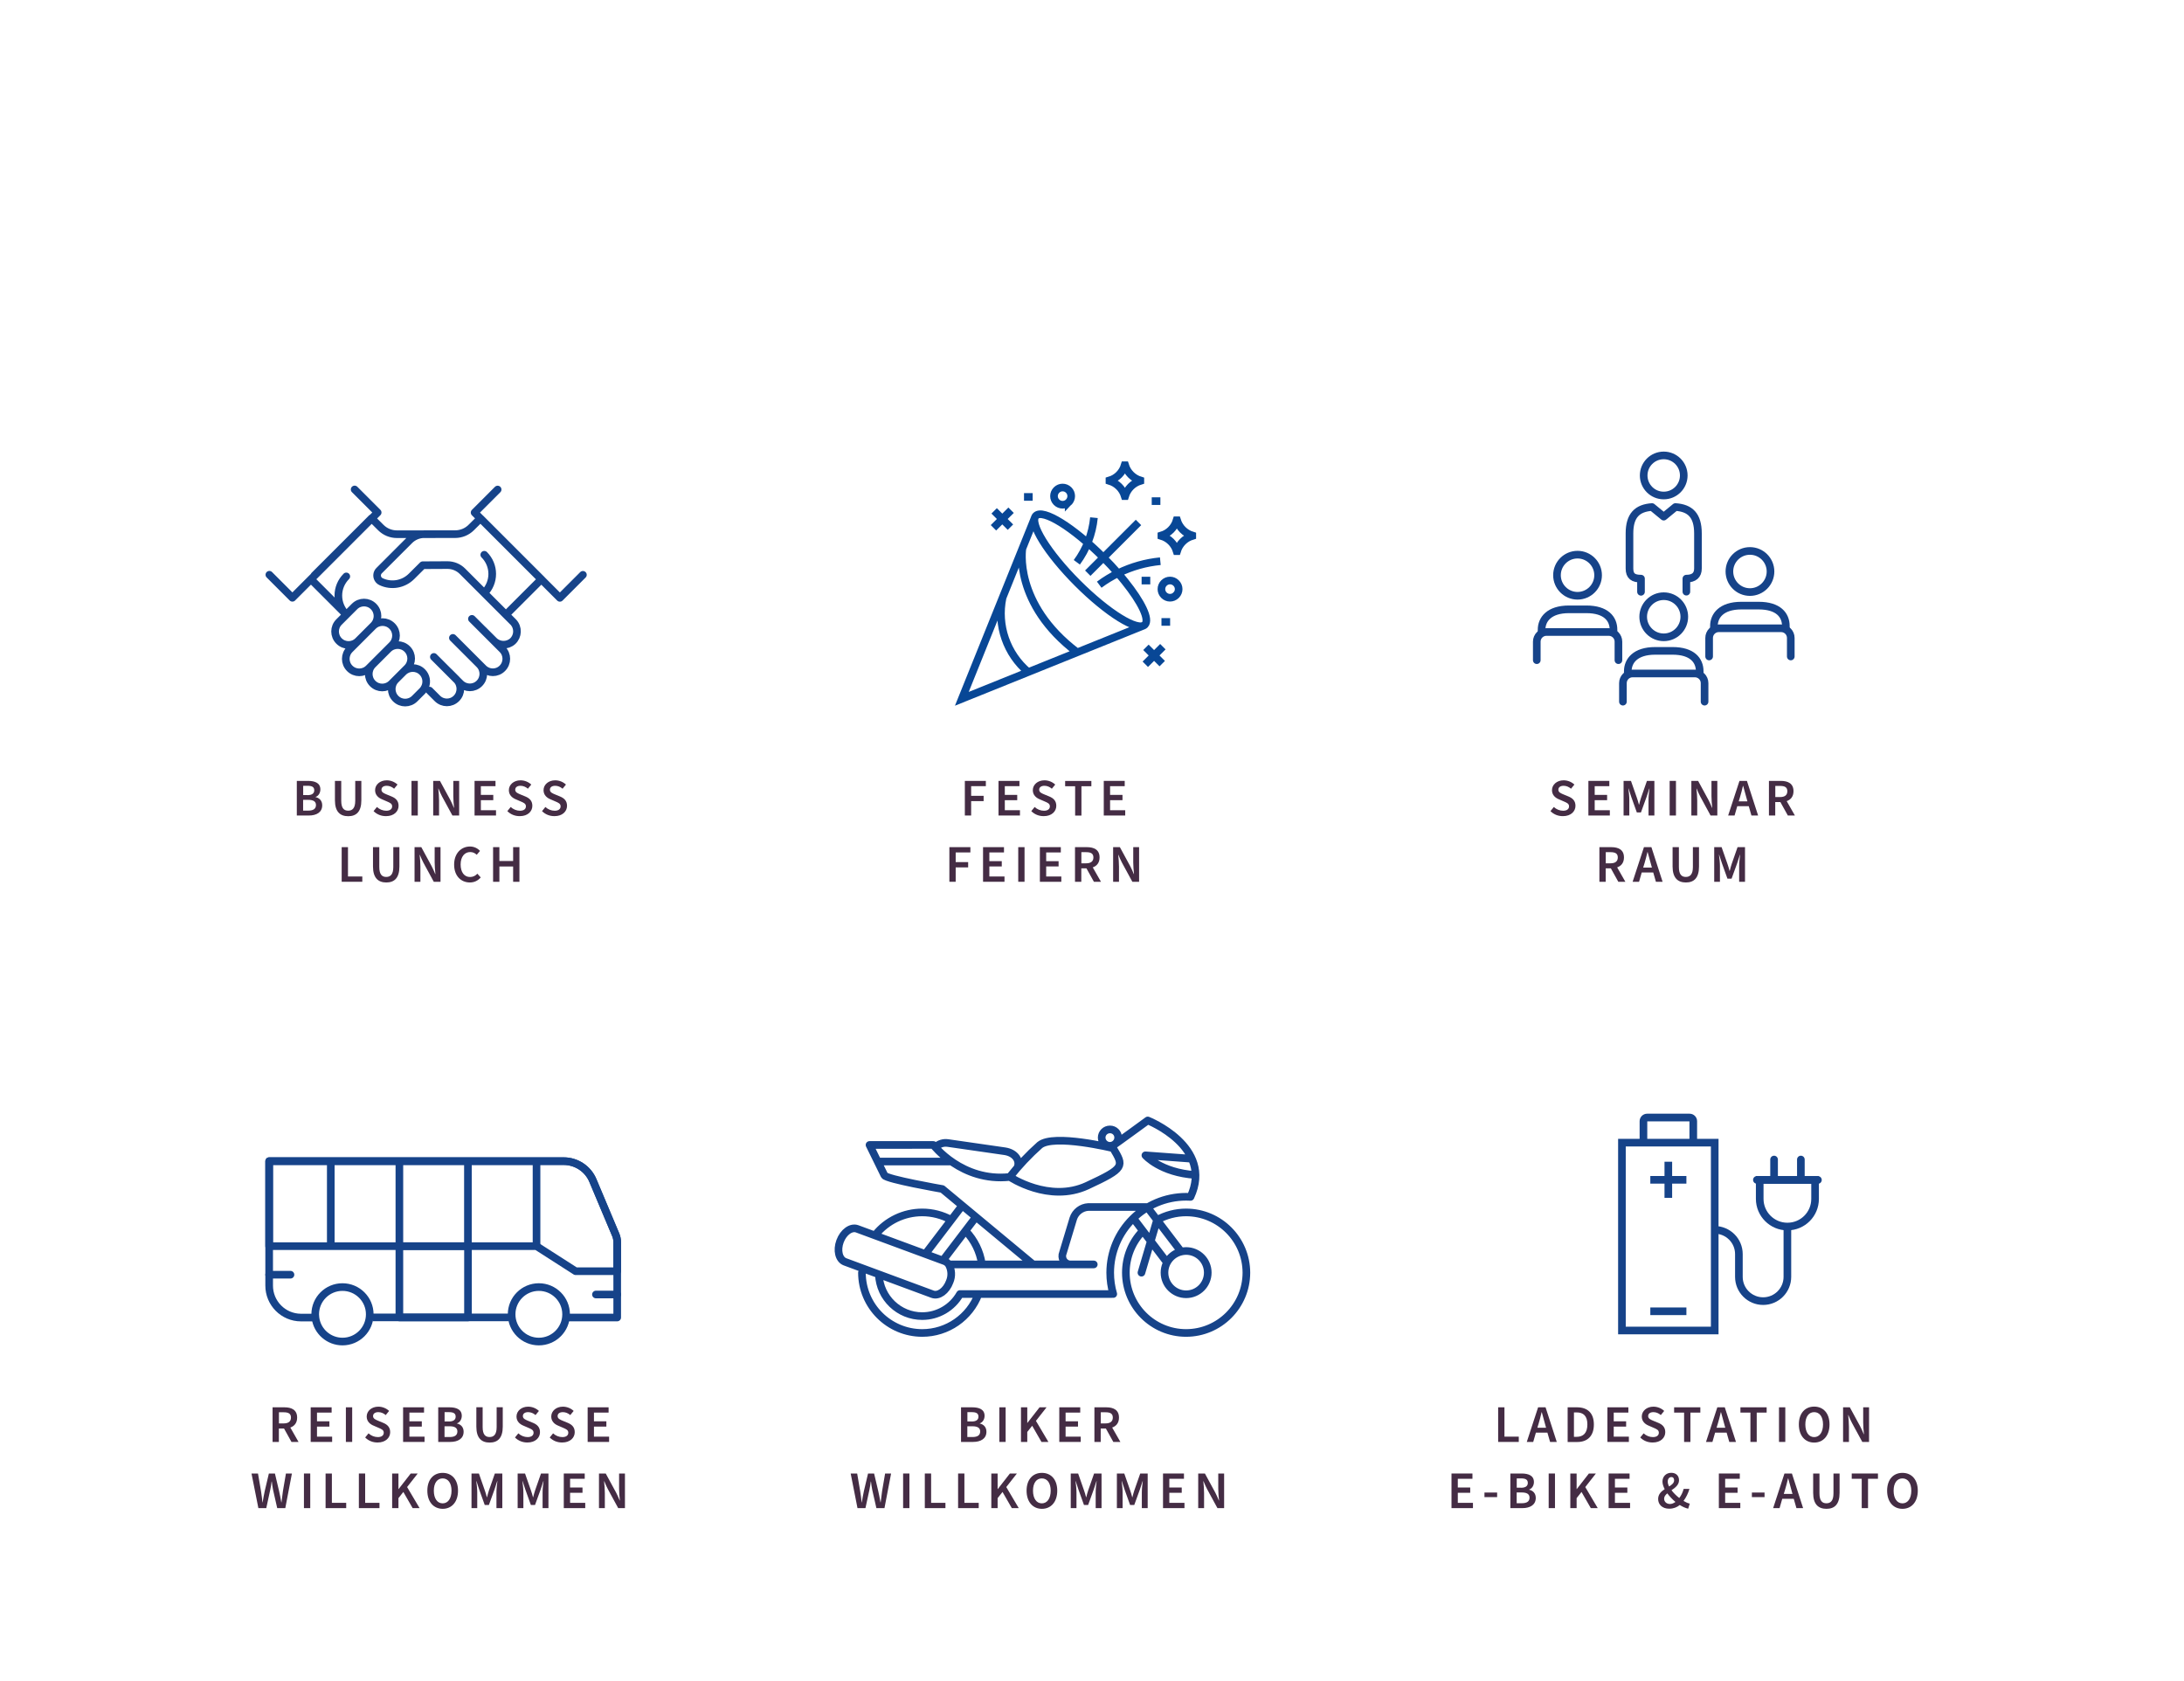 <svg xmlns="http://www.w3.org/2000/svg" xmlns:xlink="http://www.w3.org/1999/xlink" id="Ebene_1" x="0px" y="0px" viewBox="0 0 3431.8 2641.7" style="enable-background:new 0 0 3431.8 2641.7;" xml:space="preserve"><style type="text/css">	.st0{fill:none;stroke:#164389;stroke-width:12;stroke-linecap:round;stroke-linejoin:round;}	.st1{fill:none;stroke:#164389;stroke-width:12;stroke-linejoin:round;}	.st2{fill:none;stroke:#164389;stroke-width:12;stroke-linecap:round;}	.st3{fill:none;stroke:#164389;stroke-width:12;stroke-linecap:square;}	.st4{fill:none;stroke:#164389;stroke-width:12;}	.st5{fill:none;stroke:#084796;stroke-width:12;}	.st6{enable-background:new    ;}	.st7{fill:#442C44;}</style><g id="Gruppe_4222" transform="translate(1058 1698)">	<path id="Pfad_3533" class="st0" d="M686.5,105c11.7-8,59-42.6,59-42.6s104.1,41.2,67.2,120.1 M528.6,151.2  c-75.5,8.2-120-50.3-120-50.3H308.3c0,0,18,36.8,23.4,47.7c3.1,6.2,91,21.5,91,21.5l141,117.1 M452.1,335.1h237.3 M691.1,106  c0,0-93.3-22.9-115.3-4.9c-17.1,15.2-32.9,32-47.1,50c0,0,61.7,41.6,121.7,13.8C710.2,137.1,708,134.5,691.1,106L691.1,106z   M805.8,267.5c18.8,0,34,15.2,34,34s-15.2,34-34,34s-34-15.3-34-34S787,267.6,805.8,267.5L805.8,267.5z M691.3,335.1  c-3.2-10.9-4.8-22.1-4.8-33.5c0.1-65.8,53.4-119.2,119.3-119.3c2.3,0,4.6,0.1,6.9,0.2 M735.6,301.6l24.5-82.9  c14-7.7,29.7-11.8,45.7-11.8c52.3,0.1,94.6,42.4,94.7,94.7c-0.1,52.3-42.4,94.6-94.7,94.7c-52.3,0-94.6-42.4-94.7-94.7  c0-24.2,9.2-47.4,25.9-64.9 M775.8,285.6l-53-69.6 M798,268.5L745.1,199 M323,304.8c1.7,36.4,31.7,65,68.1,65  c24.6,0,47.3-13.3,59.4-34.7 M484.7,287.2c-2.9-19-11.6-36.6-24.8-50.6 M296.4,301.6c0.1,52.3,42.4,94.6,94.7,94.7  c39.4,0,74.6-24.4,88.5-61.2 M436.8,218.7c-14-7.7-29.7-11.8-45.7-11.8c-28.5,0-55.5,12.8-73.4,35 M425.5,279.8l46.7-61.3   M398.9,268.4l51.1-67.1 M435.3,288.6h193.3 M426.4,283.5l-137.5-50.8l0,0c-9.6-3.5-21.6,5.2-26.9,19.5  c-5.3,14.3-1.8,28.7,7.8,32.3l0,0l27,10l110.5,40.9c9.6,3.5,21.6-5.2,26.9-19.5c3.8-8.8,3.3-18.9-1.4-27.3  C431.2,286.3,429,284.5,426.4,283.5L426.4,283.5z M412.3,103.9c5.2-4.9,12.3-7.1,19.3-6l89.5,12.9c15.9,2.5,24.5,14.4,19.5,26   M699,89.3c0,7.1-5.8,12.9-12.9,13l0,0c-7.1,0-12.9-5.8-13-12.9c0-7.2,5.8-12.9,13-12.9C693.2,76.4,699,82.1,699,89.3L699,89.3  L699,89.3z M323,126.9h112.4 M660.7,288.6h-35.8c-7.2,0.4-13.3-5.2-13.7-12.3c-0.1-2,0.2-4,1-5.8l16.3-54  c3.4-10.3,12.8-17.5,23.6-18.1h93 M812.7,122.4l-70.9-5.2c0,0,23.5,27.2,78.8,30.9"></path></g><g id="Gruppe_4231" transform="translate(0 30.066)">	<g id="Gruppe_4223" transform="translate(935.938 1675.932)">		<path id="Pfad_3535" class="st1" d="M-31.4,291.3h65.3v-45.7c0-4-0.8-7.9-2.3-11.5L-4.2,149c-7.7-18.6-25.9-30.7-46-30.7H-513   v133.6h420.1L-31.4,291.3z"></path>	</g>	<g id="Gruppe_4224" transform="translate(945.004 1700.72)">		<path id="Pfad_3536" class="st0" d="M-364,334.2c0,23.7-19.2,42.8-42.8,42.8l0,0c-21.5,0-39.7-15.9-42.5-37.2   c-0.2-1.9-0.4-3.7-0.4-5.6c0-23.7,19.2-42.8,42.8-42.8l0,0C-383.2,291.4-364,310.6-364,334.2L-364,334.2z"></path>	</g>	<g id="Gruppe_4225" transform="translate(983.64 1700.72)">		<path id="Pfad_3537" class="st0" d="M-94.1,334.2c0,23.7-19.2,42.8-42.8,42.8l0,0c-23.7,0-42.8-19.2-42.8-42.8l0,0   c0-23.7,19.2-42.8,42.8-42.8l0,0C-113.3,291.4-94.1,310.6-94.1,334.2L-94.1,334.2z"></path>	</g>	<g id="Gruppe_4226" transform="translate(948.064 1675.932)">		<path id="Pfad_3538" class="st1" d="M-105,251.9V118.3 M-212.8,251.9V118.3 M-320.5,251.9V118.3 M-428.3,251.9V118.3    M-212.8,363.9h-107.7v-112h107.8v112H-212.8z"></path>	</g>	<g id="Gruppe_4227" transform="translate(935.938 1698.288)">		<path id="Pfad_3539" class="st0" d="M0.5,305.5H34 M-513,274.4h33.5"></path>	</g>	<path id="Pfad_3541" class="st1" d="M585.6,2039.8h213.6"></path>	<g id="Gruppe_4230" transform="translate(935.938 1675.932)">		<path id="Pfad_3542" class="st1" d="M-42.3,364h76.2V245.7c0-4-0.8-7.9-2.3-11.5l-35.8-85.1c-7.7-18.6-25.9-30.7-46-30.7H-513   v195.3c-0.1,27.7,22.2,50.3,49.9,50.4h20.8"></path>	</g></g><g id="Gruppe_4239" transform="translate(-229.074 -94.621)">	<g id="Gruppe_4233" transform="translate(1433.026 1685.071)">		<path id="Pfad_3543" class="st2" d="M1218.4-596.6v-4.5c0-16,11.6-32,43-32h27.4c30.8,0,42.6,14.9,42.6,32v4.6 M1274.9-654.4   c17.8,0,32.3-14.5,32.3-32.3s-14.5-32.3-32.3-32.3s-32.3,14.4-32.3,32.3l0,0C1242.6-668.9,1257.1-654.4,1274.9-654.4L1274.9-654.4   L1274.9-654.4z"></path>	</g>	<g id="Gruppe_4234" transform="translate(1432.074 1700.27)">		<path id="Pfad_3544" class="st0" d="M1211.8-568.4v-29.1c0-8.4,6.8-15.2,15.2-15.2l0,0h97.9c8.4,0,15.2,6.8,15.2,15.2l0,0v29.1"></path>	</g>	<g id="Gruppe_4235" transform="translate(1466.94 1684.342)">		<path id="Pfad_3545" class="st2" d="M1455.3-601.7v-4.5c0-16,11.6-32,43-32h27.4c30.8,0,42.6,14.9,42.6,32v4.6 M1511.9-659.5   c17.8,0,32.3-14.5,32.3-32.3s-14.4-32.3-32.3-32.3l0,0c-17.8,0-32.3,14.4-32.3,32.2l0,0C1479.6-674,1494-659.5,1511.9-659.5   C1511.8-659.5,1511.8-659.5,1511.9-659.5L1511.9-659.5z"></path>	</g>	<g id="Gruppe_4236" transform="translate(1465.988 1699.542)">		<path id="Pfad_3546" class="st0" d="M1448.7-573.5v-29.1c0-8.4,6.8-15.2,15.2-15.2l0,0h97.9c8.4,0,15.2,6.8,15.2,15.2l0,0v29.1"></path>	</g>	<g id="Gruppe_4237" transform="translate(1449.983 1693.24)">		<path id="Pfad_3547" class="st2" d="M1336.9-539.5v-4.5c0-16,11.6-32,43-32h27.4c30.8,0,42.6,14.9,42.6,32v4.5 M1393.4-597.3   c17.8,0,32.3-14.4,32.3-32.3l0,0c0-17.8-14.4-32.3-32.3-32.3c-17.8,0-32.3,14.5-32.3,32.3S1375.6-597.3,1393.4-597.3L1393.4-597.3   L1393.4-597.3z"></path>	</g>	<g id="Gruppe_4238" transform="translate(1449.031 1665.54)">		<path id="Pfad_3548" class="st0" d="M1330.2-468.5v-29.1c0-8.4,6.8-15.2,15.2-15.2l0,0h97.9c8.4,0,15.2,6.8,15.2,15.2v29.1    M1358.6-641.1v-20.7c-11.8,0-18.1-3.7-18.1-15.9v-55.1c0-28.4,12.3-39.9,35.4-41.5l18.4,15.1l18.4-15.1   c23.2,1.5,35.4,13.1,35.4,41.5v55.1c0,10.5-6.2,15.9-18.2,15.9v20.5 M1425.8-823.9c0,17.4-14.1,31.5-31.5,31.5   s-31.5-14.1-31.5-31.5l0,0c0-17.4,14.1-31.5,31.5-31.5l0,0C1411.7-855.4,1425.8-841.3,1425.8-823.9L1425.8-823.9L1425.8-823.9z"></path>	</g></g><g id="Gruppe_4257" transform="translate(938.03 2266.646)">	<g>		<g id="Gruppe_4256_00000155832537124536995290000015991574894406470588_" transform="translate(0 -689.646)">			<g id="Gruppe_4255_00000010282183151673946020000000242096854408056254_" transform="translate(0.626 0.626)">				<path id="Pfad_3553_00000033363602863257435750000018137596580512860307_" class="st0" d="M-354.9-763.2l-89.8,89.7      M-255.2-738.3h-59.7c-9.5,0-18.6-3.7-25.3-10.4l-14.7-14.6 M-515.4-674.6l36.2,36.2l134-134l-36.2-36.2 M-263.7-492.6     l12.3,12.3c8.3,8.3,21.6,8.3,29.9,0l0,0c8.3-8.3,8.3-21.7,0-29.9l-11.9-11.9 M-256.9-545.5l41.6,41.6c8.3,8.3,21.6,8.3,29.9,0     c8.3-8.3,8.3-21.7,0-29.9l-24.3-24.3 M-227-575.4l47.8,47.8c8.3,8.3,21.7,8.3,29.9,0c8.3-8.3,8.3-21.7,0-29.9l-47.8-47.8      M-287-480c-8.3,8.3-21.7,8.3-29.9,0c-8.3-8.3-8.3-21.6,0-29.9l0,0l11.9-11.9c8.3-8.3,21.7-8.3,29.9,0c6,6,7.8,15,4.6,22.9     c-1.1,2.6-2.6,5-4.6,7L-287-480z M-376-570.5c-8.3,8.3-21.6,8.3-29.9,0l0,0c-8.3-8.3-8.3-21.7,0-29.9l24.3-24.3     c8.3-8.3,21.6-8.3,29.9,0l0,0c8.3,8.3,8.3,21.6,0,29.9l0,0L-376-570.5z M-323.1-503.7c-8.3,8.3-21.6,8.3-29.9,0l0,0     c-8.3-8.3-8.3-21.6,0-29.9l0,0l24.3-24.3c8.3-8.3,21.6-8.3,29.9,0l0,0c8.3,8.3,8.3,21.6,0,29.9l0,0L-323.1-503.7z M-359.2-527.5     c-8.3,8.3-21.6,8.3-29.9,0l0,0c-8.3-8.3-8.3-21.6,0-29.9l0,0l36.6-36.6c8.3-8.3,21.6-8.3,29.9,0l0,0c8.3,8.3,8.3,21.6,0,29.9     l0,0L-359.2-527.5z M-143.7-611.8l55.7-55.7 M-183.7-763.2l96.7,96.7 M-179.7-588l16.9,16.9c8.1,8.2,21.2,8.6,29.8,0.9     c8.5-8,9-21.4,1-29.9c-0.2-0.2-0.3-0.4-0.5-0.5l-79.5-79.5c-6.2-6.2-14.7-9.7-23.5-9.7l-38.9,0.2l-17.6,17.5     c-12.6,12.6-31.8,16-48,8.3c-5.3-2.5-7.6-8.9-5.1-14.2c0.5-1.1,1.2-2.1,2.1-3l47.6-47.6c6.3-6.3,14.7-9.8,23.6-9.8h48.3     c9.5,0,18.6-3.7,25.3-10.4l14.5-14.4 M-177.7-706c8,8,12.5,18.8,12.5,30.1s-4.5,22.1-12.5,30.1 M-22.7-674.5l-36.2,36.2     l-134-134l36.2-36.2 M-394.4-611.9l-55.7-55.7 M-394.5-672c-8,8-12.5,18.8-12.5,30.1s4.5,22.1,12.5,30.1"></path>			</g>		</g>	</g></g><g id="Gruppe_4268">	<path id="Pfad_3549" class="st3" d="M2694.4,2090.4h-145.8v-295.1h145.8V2090.4z M2660.7,1795.3h-78.3v-33.7c0-3.2,2.6-5.8,5.8-5.8  h66.7c3.2,0,5.8,2.6,5.8,5.8V1795.3z M2599.2,2060.2h44.7 M2599.2,1853.7h44.7 M2621.5,1831.3v44.7 M2808.6,1927.1L2808.6,1927.1  c-24,0-43.5-19.5-43.5-43.5l0,0v-29.8l87,0.1v29.8C2852.1,1907.7,2832.7,1927.1,2808.6,1927.1L2808.6,1927.1z"></path>	<g id="Gruppe_4252" transform="translate(1242.969 1705.688)">		<path id="Pfad_3550" class="st2" d="M1613.6,148.2l-95.9-0.1 M1586.8,116.1v30.6 M1544.7,116.1v30.6"></path>	</g>	<g id="Gruppe_4253" transform="translate(1234.678 1718.963)">		<path id="Pfad_3551" class="st4" d="M1573.9,208.8v78.4c0,21-17,38.1-38.1,38.1c-21,0-38.1-17-38.1-38.1v-35.8   c0-21-17-38-38.1-38.1"></path>	</g></g><g id="Gruppe_4267" transform="translate(1081.727 1572)">	<g id="Gruppe_4125" transform="translate(0 0)">		<g>			<g id="Gruppe_4124">				<g id="Gruppe_4123" transform="translate(1.531 0.848)">					<path id="Pfad_3468" class="st5" d="M715.7-591.3c-11.2,11.2-58.5-18.1-105.8-65.4c-47.3-47.3-76.5-94.6-65.4-105.8      c11.2-11.2,58.5,18.1,105.8,65.4c8.5,8.5,16.5,17.1,23.7,25.4c3.7,4.2,7.1,8.4,10.4,12.5C710.5-626.7,723.8-599.4,715.7-591.3z       M543-760.1L428.1-474.9l285.5-115 M523.3-711.3c0,0-15,86.8,86.1,163.4 M492.1-633.6c-9,43.4,6.5,88.2,40.4,116.7 M740-691.1      c-22.8,2.2-45.1,8.5-65.7,18.5c-10.7,5.2-20.8,11.3-30.3,18.4 M635.7-759.5c-2.5,25.4-11.8,49.6-26.9,70.1 M626-672.3      l79.7-79.7 M764.8-637.7c-5.3,5.3-13.8,5.3-19.1,0l0,0c-5.3-5.3-5.3-13.8,0-19.1l0,0c5.3-5.3,13.8-5.3,19.1,0l0,0      C770.1-651.6,770.2-643,764.8-637.7C764.9-637.7,764.8-637.6,764.8-637.7L764.8-637.7z M596-783.8c-5.3,5.3-13.8,5.3-19.1,0      l0,0c-5.3-5.3-5.3-13.8,0-19.1l0,0c5.3-5.3,13.8-5.3,19.1,0l0,0C601.3-797.7,601.3-789.2,596-783.8      C596-783.9,596-783.9,596-783.8z M708.6-818v0.7c-11.5,3.5-20.4,12.4-23.9,23.9h-0.6c-3.5-11.5-12.5-20.4-24-23.9v-0.7      c11.5-3.4,20.5-12.4,23.9-23.9h0.7C688.2-830.5,697.2-821.5,708.6-818z M790.2-731.5v0.7c-11.5,3.5-20.4,12.4-23.9,23.9h-0.6      c-3.5-11.5-12.5-20.4-24-23.9v-0.7c11.5-3.4,20.5-12.4,23.9-23.9h0.7C769.8-744,778.8-735,790.2-731.5z M710.6-660.7h13.6       M726.5-785.5h13.6 M741.8-595.7h13.6 M525.8-792.1h13.6 M717.4-555.8l25.6,25.6 M744-556.8l-27.6,27.6 M478.9-770.2l25.6,25.6       M505.5-771.2l-27.7,27.6"></path>				</g>			</g>		</g>	</g></g><g class="st6">	<path class="st7" d="M2436.3,1274.4l5.3-6.5c3.9,3.7,9.3,5.9,14.6,5.9c6,0,9.3-2.7,9.3-6.9c0-4.3-3.5-5.7-8.4-7.8l-7.4-3.2  c-5.4-2.2-11-6.5-11-14.4c0-8.7,7.7-15.5,18.3-15.5c6.6,0,12.7,2.7,16.9,6.7l-5.3,6.5c-3.4-2.9-7.4-4.6-11.6-4.6  c-5.1,0-8.3,2.3-8.3,6.2c0,4.2,4.1,5.7,8.6,7.6l7.3,3c6.5,2.7,11,6.8,11,14.7c0,8.8-7.3,16.2-19.6,16.2  C2448.4,1282.4,2441.5,1279.6,2436.3,1274.4z"></path>	<path class="st7" d="M2495.9,1226.9h32.9v8.3h-23v13.7h19.5v8.3h-19.5v15.8h23.8v8.3h-33.7V1226.9z"></path>	<path class="st7" d="M2551.1,1226.9h11.7l9.3,26.6c1.2,3.5,2.2,6.7,3.2,10.7h0.3c1-4,1.8-7.2,3-10.7l9.3-26.6h11.7v54.4h-9.2v-24.8  c0-5.2,0.8-12.7,1.5-17.6h-0.3l-4.3,13.2l-8.8,24.3h-6.5l-8.7-24.3l-4.3-13.2h-0.3c0.7,5,1.5,12.5,1.5,17.6v24.8h-9V1226.9z"></path>	<path class="st7" d="M2623.6,1226.9h9.9v54.4h-9.9V1226.9z"></path>	<path class="st7" d="M2657.7,1226.9h10.6l16.3,30c2,3.7,3.8,8,5.6,12.3h0.3c-0.6-5.8-1.2-12.5-1.2-18.5v-23.8h9.2v54.4h-10.6  l-16.3-30c-2-3.7-3.8-8-5.6-12.3h-0.3c0.6,5.7,1.2,12.4,1.2,18.5v23.8h-9.2V1226.9z"></path>	<path class="st7" d="M2733.3,1226.9h11.7l17.6,54.4h-10.5l-4.2-14.6h-18.1l-4.2,14.6h-10.1L2733.3,1226.9z M2732.1,1259.1h13.7  l-1.8-6.5c-1.7-5.7-3.3-12-4.9-17.9h-0.3c-1.4,6-3,12.2-4.7,17.9L2732.1,1259.1z"></path>	<path class="st7" d="M2779.7,1226.9h18.4c11.4,0,20.1,4,20.1,16.2c0,8.2-4.2,13.3-10.7,15.6l12.9,22.6h-11.1l-11.7-21.1h-8.1v21.1  h-9.9V1226.9z M2797.1,1252.3c7.4,0,11.4-3.1,11.4-9.2c0-6.2-4-8.3-11.4-8.3h-7.5v17.5H2797.1z"></path></g><g class="st6">	<path class="st7" d="M2513.3,1331h18.4c11.4,0,20.1,4,20.1,16.2c0,8.2-4.2,13.3-10.7,15.6l12.9,22.6h-11.1l-11.7-21.1h-8.1v21.1  h-9.9V1331z M2530.7,1356.4c7.4,0,11.4-3.1,11.4-9.2c0-6.2-4-8.3-11.4-8.3h-7.5v17.5H2530.7z"></path>	<path class="st7" d="M2583.2,1331h11.7l17.6,54.4H2602l-4.2-14.6h-18.1l-4.2,14.6h-10.1L2583.2,1331z M2582,1363.1h13.7l-1.8-6.5  c-1.7-5.7-3.3-12-4.9-17.9h-0.3c-1.4,6-3,12.2-4.7,17.9L2582,1363.1z"></path>	<path class="st7" d="M2628.2,1361.4V1331h9.9v31.2c0,11.7,4.3,15.6,10.9,15.6c6.6,0,11.1-3.9,11.1-15.6V1331h9.6v30.5  c0,17.9-7.9,25-20.6,25S2628.2,1379.3,2628.2,1361.4z"></path>	<path class="st7" d="M2693.5,1331h11.7l9.3,26.6c1.2,3.5,2.2,6.7,3.2,10.7h0.3c1-4,1.8-7.2,3-10.7l9.3-26.6h11.7v54.4h-9.2v-24.8  c0-5.2,0.8-12.7,1.5-17.6h-0.3l-4.3,13.2l-8.8,24.3h-6.5l-8.7-24.3l-4.3-13.2h-0.3c0.7,5,1.5,12.5,1.5,17.6v24.8h-9V1331z"></path></g><g class="st6">	<path class="st7" d="M1516.1,1226.9h33v8.3H1526v15.2h19.6v8.3H1526v22.6h-9.9V1226.9z"></path>	<path class="st7" d="M1569,1226.9h32.9v8.3h-23v13.7h19.5v8.3h-19.5v15.8h23.8v8.3H1569V1226.9z"></path>	<path class="st7" d="M1620.5,1274.4l5.3-6.5c3.9,3.7,9.3,5.9,14.6,5.9c6,0,9.3-2.7,9.3-6.9c0-4.3-3.5-5.7-8.4-7.8l-7.4-3.2  c-5.4-2.2-11-6.5-11-14.4c0-8.7,7.7-15.5,18.3-15.5c6.6,0,12.7,2.7,16.9,6.7l-5.3,6.5c-3.4-2.9-7.4-4.6-11.6-4.6  c-5.1,0-8.3,2.3-8.3,6.2c0,4.2,4.1,5.7,8.6,7.6l7.3,3c6.5,2.7,11,6.8,11,14.7c0,8.8-7.3,16.2-19.6,16.2  C1632.7,1282.4,1625.7,1279.6,1620.5,1274.4z"></path>	<path class="st7" d="M1689.3,1235.3h-15.6v-8.3h41.2v8.3h-15.6v46.1h-9.9V1235.3z"></path>	<path class="st7" d="M1734.4,1226.9h32.9v8.3h-23v13.7h19.5v8.3h-19.5v15.8h23.8v8.3h-33.7V1226.9z"></path></g><g class="st6">	<path class="st7" d="M1491.8,1331h33v8.3h-23.1v15.2h19.6v8.3h-19.6v22.6h-9.9V1331z"></path>	<path class="st7" d="M1544.7,1331h32.9v8.3h-23v13.7h19.5v8.3h-19.5v15.8h23.8v8.3h-33.7V1331z"></path>	<path class="st7" d="M1600,1331h9.9v54.4h-9.9V1331z"></path>	<path class="st7" d="M1634,1331h32.9v8.3h-23v13.7h19.5v8.3h-19.5v15.8h23.8v8.3H1634V1331z"></path>	<path class="st7" d="M1689.3,1331h18.4c11.4,0,20.1,4,20.1,16.2c0,8.2-4.2,13.3-10.7,15.6l12.9,22.6h-11.1l-11.7-21.1h-8.1v21.1  h-9.9V1331z M1706.7,1356.4c7.4,0,11.4-3.1,11.4-9.2c0-6.2-4-8.3-11.4-8.3h-7.5v17.5H1706.7z"></path>	<path class="st7" d="M1749.1,1331h10.6l16.3,30c2,3.7,3.8,8,5.6,12.3h0.3c-0.6-5.8-1.2-12.5-1.2-18.5V1331h9.2v54.4h-10.6l-16.3-30  c-2-3.7-3.8-8-5.6-12.3h-0.3c0.6,5.7,1.2,12.4,1.2,18.5v23.8h-9.2V1331z"></path></g><g class="st6">	<path class="st7" d="M466.4,1226.9h17.5c11.2,0,19.5,3.4,19.5,13.4c0,5.2-2.8,10.2-7.5,11.8v0.3c6,1.3,10.4,5.6,10.4,12.9  c0,10.9-9,16-21,16h-18.9V1226.9z M483.1,1249.3c7.4,0,10.7-2.9,10.7-7.6c0-5.2-3.5-7.1-10.5-7.1h-6.9v14.6H483.1z M484.3,1273.6  c7.9,0,12.2-2.7,12.2-8.8c0-5.6-4.2-8.1-12.2-8.1h-8v16.9H484.3z"></path>	<path class="st7" d="M526.3,1257.4v-30.5h9.9v31.2c0,11.7,4.3,15.6,10.9,15.6s11.1-3.9,11.1-15.6v-31.2h9.6v30.5  c0,17.9-7.9,25-20.6,25C534.4,1282.4,526.3,1275.3,526.3,1257.4z"></path>	<path class="st7" d="M587,1274.4l5.3-6.5c3.9,3.7,9.3,5.9,14.6,5.9c6,0,9.3-2.7,9.3-6.9c0-4.3-3.5-5.7-8.4-7.8l-7.4-3.2  c-5.4-2.2-11-6.5-11-14.4c0-8.7,7.7-15.5,18.3-15.5c6.6,0,12.7,2.7,16.9,6.7l-5.3,6.5c-3.4-2.9-7.4-4.6-11.6-4.6  c-5.1,0-8.3,2.3-8.3,6.2c0,4.2,4.1,5.7,8.6,7.6l7.3,3c6.5,2.7,11,6.8,11,14.7c0,8.8-7.3,16.2-19.6,16.2  C599.2,1282.4,592.2,1279.6,587,1274.4z"></path>	<path class="st7" d="M646.6,1226.9h9.9v54.4h-9.9V1226.9z"></path>	<path class="st7" d="M680.7,1226.9h10.6l16.3,30c2,3.7,3.8,8,5.6,12.3h0.3c-0.6-5.8-1.2-12.5-1.2-18.5v-23.8h9.2v54.4h-10.6  l-16.3-30c-2-3.7-3.8-8-5.6-12.3h-0.3c0.6,5.7,1.2,12.4,1.2,18.5v23.8h-9.2V1226.9z"></path>	<path class="st7" d="M745.7,1226.9h32.9v8.3h-23v13.7h19.5v8.3h-19.5v15.8h23.8v8.3h-33.7V1226.9z"></path>	<path class="st7" d="M797.2,1274.4l5.3-6.5c3.9,3.7,9.3,5.9,14.6,5.9c6,0,9.3-2.7,9.3-6.9c0-4.3-3.5-5.7-8.4-7.8l-7.4-3.2  c-5.4-2.2-11-6.5-11-14.4c0-8.7,7.7-15.5,18.3-15.5c6.6,0,12.7,2.7,16.9,6.7l-5.3,6.5c-3.4-2.9-7.4-4.6-11.6-4.6  c-5.1,0-8.3,2.3-8.3,6.2c0,4.2,4.1,5.7,8.6,7.6l7.3,3c6.5,2.7,11,6.8,11,14.7c0,8.8-7.3,16.2-19.6,16.2  C809.3,1282.4,802.4,1279.6,797.2,1274.4z"></path>	<path class="st7" d="M851.7,1274.4l5.3-6.5c3.9,3.7,9.3,5.9,14.6,5.9c6,0,9.3-2.7,9.3-6.9c0-4.3-3.5-5.7-8.4-7.8l-7.4-3.2  c-5.4-2.2-11-6.5-11-14.4c0-8.7,7.7-15.5,18.3-15.5c6.6,0,12.7,2.7,16.9,6.7l-5.3,6.5c-3.4-2.9-7.4-4.6-11.6-4.6  c-5.1,0-8.3,2.3-8.3,6.2c0,4.2,4.1,5.7,8.6,7.6l7.3,3c6.5,2.7,11,6.8,11,14.7c0,8.8-7.3,16.2-19.6,16.2  C863.9,1282.4,856.9,1279.6,851.7,1274.4z"></path></g><g class="st6">	<path class="st7" d="M536.9,1331h9.9v46.1h22.5v8.3h-32.4V1331z"></path>	<path class="st7" d="M586.1,1361.4V1331h9.9v31.2c0,11.7,4.3,15.6,10.9,15.6s11.1-3.9,11.1-15.6V1331h9.6v30.5  c0,17.9-7.9,25-20.6,25S586.1,1379.3,586.1,1361.4z"></path>	<path class="st7" d="M651.4,1331H662l16.3,30c2,3.7,3.8,8,5.6,12.3h0.3c-0.6-5.8-1.2-12.5-1.2-18.5V1331h9.2v54.4h-10.6l-16.3-30  c-2-3.7-3.8-8-5.6-12.3h-0.3c0.6,5.7,1.2,12.4,1.2,18.5v23.8h-9.2V1331z"></path>	<path class="st7" d="M713.6,1358.4c0-17.8,11.2-28.4,25-28.4c6.8,0,12.3,3.2,15.7,6.9l-5.2,6.1c-2.8-2.7-6.1-4.3-10.3-4.3  c-8.7,0-15,7.3-15,19.5c0,12.2,5.7,19.7,14.8,19.7c4.7,0,8.5-1.9,11.5-5.2l5.3,5.9c-4.6,5.2-10.2,7.9-17.2,7.9  C724.5,1386.4,713.6,1376.4,713.6,1358.4z"></path>	<path class="st7" d="M774.8,1331h9.9v21.8h21.6V1331h9.9v54.4h-9.9v-24h-21.6v24h-9.9V1331z"></path></g><g class="st6">	<path class="st7" d="M2354.1,2211.1h9.9v46.1h22.5v8.3h-32.4V2211.1z"></path>	<path class="st7" d="M2416.9,2211.1h11.7l17.6,54.4h-10.5l-4.2-14.6h-18.1l-4.2,14.6h-10.1L2416.9,2211.1z M2415.7,2243.2h13.7  l-1.8-6.5c-1.7-5.7-3.3-12-4.9-17.9h-0.3c-1.4,6-3,12.2-4.7,17.9L2415.7,2243.2z"></path>	<path class="st7" d="M2463.3,2211.1h14.6c16.6,0,26.6,8.9,26.6,27c0,18.1-10,27.5-26.1,27.5h-15.1V2211.1z M2477.2,2257.5  c10.8,0,17.1-6.1,17.1-19.5c0-13.3-6.2-18.9-17.1-18.9h-4v38.4H2477.2z"></path>	<path class="st7" d="M2525.8,2211.1h32.9v8.3h-23v13.7h19.5v8.3h-19.5v15.8h23.8v8.3h-33.7V2211.1z"></path>	<path class="st7" d="M2577.4,2258.5l5.3-6.5c3.9,3.7,9.3,5.9,14.6,5.9c6,0,9.3-2.7,9.3-6.9c0-4.3-3.5-5.7-8.4-7.8l-7.4-3.2  c-5.4-2.2-11-6.5-11-14.4c0-8.7,7.7-15.5,18.3-15.5c6.6,0,12.7,2.7,16.9,6.7l-5.3,6.5c-3.4-2.9-7.4-4.6-11.6-4.6  c-5.1,0-8.3,2.3-8.3,6.2c0,4.2,4.1,5.7,8.6,7.6l7.3,3c6.5,2.7,11,6.8,11,14.7c0,8.8-7.3,16.2-19.6,16.2  C2589.5,2266.5,2582.5,2263.7,2577.4,2258.5z"></path>	<path class="st7" d="M2646.2,2219.4h-15.6v-8.3h41.2v8.3h-15.6v46.1h-9.9V2219.4z"></path>	<path class="st7" d="M2698.5,2211.1h11.7l17.6,54.4h-10.5l-4.2-14.6h-18.1l-4.2,14.6h-10.1L2698.5,2211.1z M2697.3,2243.2h13.7  l-1.8-6.5c-1.7-5.7-3.3-12-4.9-17.9h-0.3c-1.4,6-3,12.2-4.7,17.9L2697.3,2243.2z"></path>	<path class="st7" d="M2750.4,2219.4h-15.6v-8.3h41.2v8.3h-15.6v46.1h-9.9V2219.4z"></path>	<path class="st7" d="M2795.4,2211.1h9.9v54.4h-9.9V2211.1z"></path>	<path class="st7" d="M2826.6,2238c0-17.6,9.8-28,24.1-28s24.1,10.4,24.1,28c0,17.6-9.8,28.5-24.1,28.5S2826.6,2255.7,2826.6,2238z   M2864.6,2238c0-12.1-5.5-19.3-13.9-19.3c-8.5,0-13.9,7.2-13.9,19.3c0,12.2,5.4,19.9,13.9,19.9  C2859.1,2257.9,2864.6,2250.2,2864.6,2238z"></path>	<path class="st7" d="M2896.1,2211.1h10.6l16.3,30c2,3.7,3.8,8,5.6,12.3h0.3c-0.6-5.8-1.2-12.5-1.2-18.5v-23.8h9.2v54.4h-10.6  l-16.3-30c-2-3.7-3.8-8-5.6-12.3h-0.3c0.6,5.7,1.2,12.4,1.2,18.5v23.8h-9.2V2211.1z"></path></g><g class="st6">	<path class="st7" d="M2280.8,2315.1h32.9v8.3h-23v13.7h19.5v8.3h-19.5v15.8h23.8v8.3h-33.7V2315.1z"></path>	<path class="st7" d="M2332.6,2345h19.9v7.2h-19.9V2345z"></path>	<path class="st7" d="M2373.3,2315.1h17.5c11.2,0,19.5,3.4,19.5,13.4c0,5.2-2.8,10.2-7.5,11.8v0.3c6,1.3,10.4,5.6,10.4,12.9  c0,10.9-9,16-21,16h-18.9V2315.1z M2390,2337.5c7.4,0,10.7-2.9,10.7-7.6c0-5.2-3.5-7.1-10.5-7.1h-6.9v14.6H2390z M2391.2,2361.8  c7.9,0,12.2-2.7,12.2-8.8c0-5.6-4.2-8.1-12.2-8.1h-8v16.9H2391.2z"></path>	<path class="st7" d="M2433.5,2315.1h9.9v54.4h-9.9V2315.1z"></path>	<path class="st7" d="M2467.5,2315.1h9.9v24.5h0.2l19.1-24.5h11l-16.7,21.3l19.6,33.1h-10.9l-14.6-25.4l-7.7,9.7v15.7h-9.9V2315.1z"></path>	<path class="st7" d="M2527.7,2315.1h32.9v8.3h-23v13.7h19.5v8.3h-19.5v15.8h23.8v8.3h-33.7V2315.1z"></path>	<path class="st7" d="M2605.5,2355.2c0-7.5,4.8-11.9,10.3-15.5c-2.2-4.2-3.5-8.3-3.5-12c0-7.5,5.4-13.7,13.8-13.7  c7.6,0,12.2,4.7,12.2,11.7c0,7.2-5.9,11.7-11.8,15.7c3.3,4.4,7.7,8.7,12.2,12.2c3.1-4,5.4-8.7,6.9-14.3h9.1  c-2,6.8-5.1,13.2-9.3,18.9c3.6,2.1,6.9,3.7,9.8,4.2l-2.5,8c-4.2-1-8.7-2.9-13.2-5.8c-4.4,3.6-9.9,5.8-16.5,5.8  C2611.9,2370.5,2605.5,2363.7,2605.5,2355.2z M2624.1,2363c2.9,0,5.8-1.2,8.6-3.2c-4.8-4-9.2-8.7-12.8-13.5c-2.9,2.4-5,5.1-5,8.3  C2614.9,2359.6,2618.8,2363,2624.1,2363z M2622.7,2335.5c4.4-2.7,7.9-5.5,7.9-9.7c0-2.8-1.2-5.1-4.3-5.1c-3.3,0-5.7,2.8-5.7,6.9  C2620.5,2330.1,2621.3,2332.7,2622.7,2335.5z"></path>	<path class="st7" d="M2700.9,2315.1h32.9v8.3h-23v13.7h19.5v8.3h-19.5v15.8h23.8v8.3h-33.7V2315.1z"></path>	<path class="st7" d="M2752.8,2345h19.9v7.2h-19.9V2345z"></path>	<path class="st7" d="M2804,2315.1h11.7l17.6,54.4h-10.5l-4.2-14.6h-18.1l-4.2,14.6h-10.1L2804,2315.1z M2802.9,2347.2h13.7  l-1.8-6.5c-1.7-5.7-3.3-12-4.9-17.9h-0.3c-1.4,6-3,12.2-4.7,17.9L2802.9,2347.2z"></path>	<path class="st7" d="M2849.1,2345.6v-30.5h9.9v31.2c0,11.7,4.3,15.6,10.9,15.6c6.6,0,11.1-3.9,11.1-15.6v-31.2h9.6v30.5  c0,17.9-7.9,25-20.6,25S2849.1,2363.5,2849.1,2345.6z"></path>	<path class="st7" d="M2925.3,2323.4h-15.6v-8.3h41.2v8.3h-15.6v46.1h-9.9V2323.4z"></path>	<path class="st7" d="M2965.3,2342.1c0-17.6,9.8-28,24.1-28s24.1,10.4,24.1,28c0,17.6-9.8,28.5-24.1,28.5  S2965.3,2359.7,2965.3,2342.1z M3003.3,2342.1c0-12.1-5.5-19.3-13.9-19.3c-8.5,0-13.9,7.2-13.9,19.3c0,12.2,5.4,19.9,13.9,19.9  C2997.8,2362,3003.3,2354.2,3003.3,2342.1z"></path></g><g class="st6">	<path class="st7" d="M1510.1,2211.1h17.5c11.2,0,19.5,3.4,19.5,13.4c0,5.2-2.8,10.2-7.5,11.8v0.3c6,1.3,10.4,5.6,10.4,12.9  c0,10.9-9,16-21,16h-18.9V2211.1z M1526.8,2233.4c7.4,0,10.7-2.9,10.7-7.6c0-5.2-3.5-7.1-10.5-7.1h-6.9v14.6H1526.8z M1528,2257.8  c7.9,0,12.2-2.7,12.2-8.8c0-5.6-4.2-8.1-12.2-8.1h-8v16.9H1528z"></path>	<path class="st7" d="M1570.3,2211.1h9.9v54.4h-9.9V2211.1z"></path>	<path class="st7" d="M1604.3,2211.1h9.9v24.5h0.2l19.1-24.5h11l-16.7,21.3l19.6,33.1h-10.9l-14.6-25.4l-7.7,9.7v15.7h-9.9V2211.1z"></path>	<path class="st7" d="M1664.5,2211.1h32.9v8.3h-23v13.7h19.5v8.3h-19.5v15.8h23.8v8.3h-33.7V2211.1z"></path>	<path class="st7" d="M1719.8,2211.1h18.4c11.4,0,20.1,4,20.1,16.2c0,8.2-4.2,13.3-10.7,15.6l12.9,22.6h-11.1l-11.7-21.1h-8.1v21.1  h-9.9V2211.1z M1737.2,2236.4c7.4,0,11.4-3.1,11.4-9.2c0-6.2-4-8.3-11.4-8.3h-7.5v17.5H1737.2z"></path></g><g class="st6">	<path class="st7" d="M1336.7,2315.1h10.2l4.7,27.5c0.9,5.8,1.7,11.5,2.3,17.8h0.3c1-6.3,2.1-12.1,3.3-17.8l6.5-27.5h9.5l6.5,27.5  c1.2,5.7,2.5,11.5,3.5,17.8h0.3c0.7-6.3,1.5-12.1,2.3-17.8l4.7-27.5h9.4l-10.4,54.4h-12.7l-6.5-28.6c-1-4.3-1.3-8.2-2-13.2h-0.3  c-0.7,5-1.2,8.8-2.2,13.2l-6.2,28.6h-12.5L1336.7,2315.1z"></path>	<path class="st7" d="M1419.1,2315.1h9.9v54.4h-9.9V2315.1z"></path>	<path class="st7" d="M1453.2,2315.1h9.9v46.1h22.5v8.3h-32.4V2315.1z"></path>	<path class="st7" d="M1505.5,2315.1h9.9v46.1h22.5v8.3h-32.4V2315.1z"></path>	<path class="st7" d="M1557.7,2315.1h9.9v24.5h0.2l19.1-24.5h11l-16.7,21.3l19.6,33.1h-10.9l-14.6-25.4l-7.7,9.7v15.7h-9.9V2315.1z"></path>	<path class="st7" d="M1613.1,2342.1c0-17.6,9.8-28,24.1-28s24.1,10.4,24.1,28c0,17.6-9.8,28.5-24.1,28.5  S1613.1,2359.7,1613.1,2342.1z M1651,2342.1c0-12.1-5.5-19.3-13.9-19.3c-8.5,0-13.9,7.2-13.9,19.3c0,12.2,5.4,19.9,13.9,19.9  C1645.5,2362,1651,2354.2,1651,2342.1z"></path>	<path class="st7" d="M1682.4,2315.1h11.7l9.3,26.6c1.2,3.5,2.2,6.7,3.2,10.7h0.3c1-4,1.8-7.2,3-10.7l9.3-26.6h11.7v54.4h-9.2v-24.8  c0-5.2,0.8-12.7,1.5-17.6h-0.3l-4.3,13.2l-8.8,24.3h-6.5l-8.7-24.3l-4.3-13.2h-0.3c0.7,5,1.5,12.5,1.5,17.6v24.8h-9V2315.1z"></path>	<path class="st7" d="M1754.9,2315.1h11.7l9.3,26.6c1.2,3.5,2.2,6.7,3.2,10.7h0.3c1-4,1.8-7.2,3-10.7l9.3-26.6h11.7v54.4h-9.2v-24.8  c0-5.2,0.8-12.7,1.5-17.6h-0.3l-4.3,13.2l-8.8,24.3h-6.5l-8.7-24.3l-4.3-13.2h-0.3c0.7,5,1.5,12.5,1.5,17.6v24.8h-9V2315.1z"></path>	<path class="st7" d="M1827.5,2315.1h32.9v8.3h-23v13.7h19.5v8.3h-19.5v15.8h23.8v8.3h-33.7V2315.1z"></path>	<path class="st7" d="M1882.7,2315.1h10.6l16.3,30c2,3.7,3.8,8,5.6,12.3h0.3c-0.6-5.8-1.2-12.5-1.2-18.5v-23.8h9.2v54.4H1913  l-16.3-30c-2-3.7-3.8-8-5.6-12.3h-0.3c0.6,5.7,1.2,12.4,1.2,18.5v23.8h-9.2V2315.1z"></path></g><g class="st6">	<path class="st7" d="M428.4,2211.1h18.4c11.4,0,20.1,4,20.1,16.2c0,8.2-4.2,13.3-10.7,15.6l12.9,22.6H458l-11.7-21.1h-8.1v21.1  h-9.9V2211.1z M445.8,2236.4c7.4,0,11.4-3.1,11.4-9.2c0-6.2-4-8.3-11.4-8.3h-7.5v17.5H445.8z"></path>	<path class="st7" d="M488.2,2211.1h32.9v8.3h-23v13.7h19.5v8.3h-19.5v15.8h23.8v8.3h-33.7V2211.1z"></path>	<path class="st7" d="M543.5,2211.1h9.9v54.4h-9.9V2211.1z"></path>	<path class="st7" d="M573.8,2258.5l5.3-6.5c3.9,3.7,9.3,5.9,14.6,5.9c6,0,9.3-2.7,9.3-6.9c0-4.3-3.5-5.7-8.4-7.8l-7.4-3.2  c-5.4-2.2-11-6.5-11-14.4c0-8.7,7.7-15.5,18.3-15.5c6.6,0,12.7,2.7,16.9,6.7l-5.3,6.5c-3.4-2.9-7.4-4.6-11.6-4.6  c-5.1,0-8.3,2.3-8.3,6.2c0,4.2,4.1,5.7,8.6,7.6l7.3,3c6.5,2.7,11,6.8,11,14.7c0,8.8-7.3,16.2-19.6,16.2  C585.9,2266.5,579,2263.7,573.8,2258.5z"></path>	<path class="st7" d="M633.4,2211.1h32.9v8.3h-23v13.7h19.5v8.3h-19.5v15.8h23.8v8.3h-33.7V2211.1z"></path>	<path class="st7" d="M688.6,2211.1h17.5c11.2,0,19.5,3.4,19.5,13.4c0,5.2-2.8,10.2-7.5,11.8v0.3c6,1.3,10.4,5.6,10.4,12.9  c0,10.9-9,16-21,16h-18.9V2211.1z M705.3,2233.4c7.4,0,10.7-2.9,10.7-7.6c0-5.2-3.5-7.1-10.5-7.1h-6.9v14.6H705.3z M706.5,2257.8  c7.9,0,12.2-2.7,12.2-8.8c0-5.6-4.2-8.1-12.2-8.1h-8v16.9H706.5z"></path>	<path class="st7" d="M748.5,2241.5v-30.5h9.9v31.2c0,11.7,4.3,15.6,10.9,15.6s11.1-3.9,11.1-15.6v-31.2h9.6v30.5  c0,17.9-7.9,25-20.6,25C756.6,2266.5,748.5,2259.4,748.5,2241.5z"></path>	<path class="st7" d="M809.2,2258.5l5.3-6.5c3.9,3.7,9.3,5.9,14.6,5.9c6,0,9.3-2.7,9.3-6.9c0-4.3-3.5-5.7-8.4-7.8l-7.4-3.2  c-5.4-2.2-11-6.5-11-14.4c0-8.7,7.7-15.5,18.3-15.5c6.6,0,12.7,2.7,16.9,6.7l-5.3,6.5c-3.4-2.9-7.4-4.6-11.6-4.6  c-5.1,0-8.3,2.3-8.3,6.2c0,4.2,4.1,5.7,8.6,7.6l7.3,3c6.5,2.7,11,6.8,11,14.7c0,8.8-7.3,16.2-19.6,16.2  C821.4,2266.5,814.4,2263.7,809.2,2258.5z"></path>	<path class="st7" d="M863.8,2258.5l5.3-6.5c3.9,3.7,9.3,5.9,14.6,5.9c6,0,9.3-2.7,9.3-6.9c0-4.3-3.5-5.7-8.4-7.8l-7.4-3.2  c-5.4-2.2-11-6.5-11-14.4c0-8.7,7.7-15.5,18.3-15.5c6.6,0,12.7,2.7,16.9,6.7l-5.3,6.5c-3.4-2.9-7.4-4.6-11.6-4.6  c-5.1,0-8.3,2.3-8.3,6.2c0,4.2,4.1,5.7,8.6,7.6l7.3,3c6.5,2.7,11,6.8,11,14.7c0,8.8-7.3,16.2-19.6,16.2  C875.9,2266.5,868.9,2263.7,863.8,2258.5z"></path>	<path class="st7" d="M923.4,2211.1h32.9v8.3h-23v13.7h19.5v8.3h-19.5v15.8h23.8v8.3h-33.7V2211.1z"></path></g><g class="st6">	<path class="st7" d="M395.2,2315.1h10.2l4.7,27.5c0.9,5.8,1.7,11.5,2.3,17.8h0.3c1-6.3,2.1-12.1,3.3-17.8l6.5-27.5h9.5l6.5,27.5  c1.2,5.7,2.5,11.5,3.5,17.8h0.3c0.7-6.3,1.5-12.1,2.3-17.8l4.7-27.5h9.4l-10.4,54.4h-12.7l-6.5-28.6c-1-4.3-1.3-8.2-2-13.2h-0.3  c-0.7,5-1.2,8.8-2.2,13.2l-6.2,28.6H406L395.2,2315.1z"></path>	<path class="st7" d="M477.6,2315.1h9.9v54.4h-9.9V2315.1z"></path>	<path class="st7" d="M511.6,2315.1h9.9v46.1H544v8.3h-32.4V2315.1z"></path>	<path class="st7" d="M563.9,2315.1h9.9v46.1h22.5v8.3h-32.4V2315.1z"></path>	<path class="st7" d="M616.2,2315.1h9.9v24.5h0.2l19.1-24.5h11l-16.7,21.3l19.6,33.1h-10.9l-14.6-25.4l-7.7,9.7v15.7h-9.9V2315.1z"></path>	<path class="st7" d="M671.5,2342.1c0-17.6,9.8-28,24.1-28c14.2,0,24.1,10.4,24.1,28c0,17.6-9.8,28.5-24.1,28.5  C681.3,2370.5,671.5,2359.7,671.5,2342.1z M709.5,2342.1c0-12.1-5.5-19.3-13.9-19.3c-8.5,0-13.9,7.2-13.9,19.3  c0,12.2,5.4,19.9,13.9,19.9C704,2362,709.5,2354.2,709.5,2342.1z"></path>	<path class="st7" d="M740.8,2315.1h11.7l9.3,26.6c1.2,3.5,2.2,6.7,3.2,10.7h0.3c1-4,1.8-7.2,3-10.7l9.3-26.6h11.7v54.4h-9.2v-24.8  c0-5.2,0.8-12.7,1.5-17.6h-0.3l-4.3,13.2l-8.8,24.3h-6.5l-8.7-24.3l-4.3-13.2h-0.3c0.7,5,1.5,12.5,1.5,17.6v24.8h-9V2315.1z"></path>	<path class="st7" d="M813.3,2315.1H825l9.3,26.6c1.2,3.5,2.2,6.7,3.2,10.7h0.3c1-4,1.8-7.2,3-10.7l9.3-26.6h11.7v54.4h-9.2v-24.8  c0-5.2,0.8-12.7,1.5-17.6h-0.3l-4.3,13.2l-8.8,24.3h-6.5l-8.7-24.3l-4.3-13.2h-0.3c0.7,5,1.5,12.5,1.5,17.6v24.8h-9V2315.1z"></path>	<path class="st7" d="M885.9,2315.1h32.9v8.3h-23v13.7h19.5v8.3h-19.5v15.8h23.8v8.3h-33.7V2315.1z"></path>	<path class="st7" d="M941.2,2315.1h10.6l16.3,30c2,3.7,3.8,8,5.6,12.3h0.3c-0.6-5.8-1.2-12.5-1.2-18.5v-23.8h9.2v54.4h-10.6  l-16.3-30c-2-3.7-3.8-8-5.6-12.3h-0.3c0.6,5.7,1.2,12.4,1.2,18.5v23.8h-9.2V2315.1z"></path></g></svg>